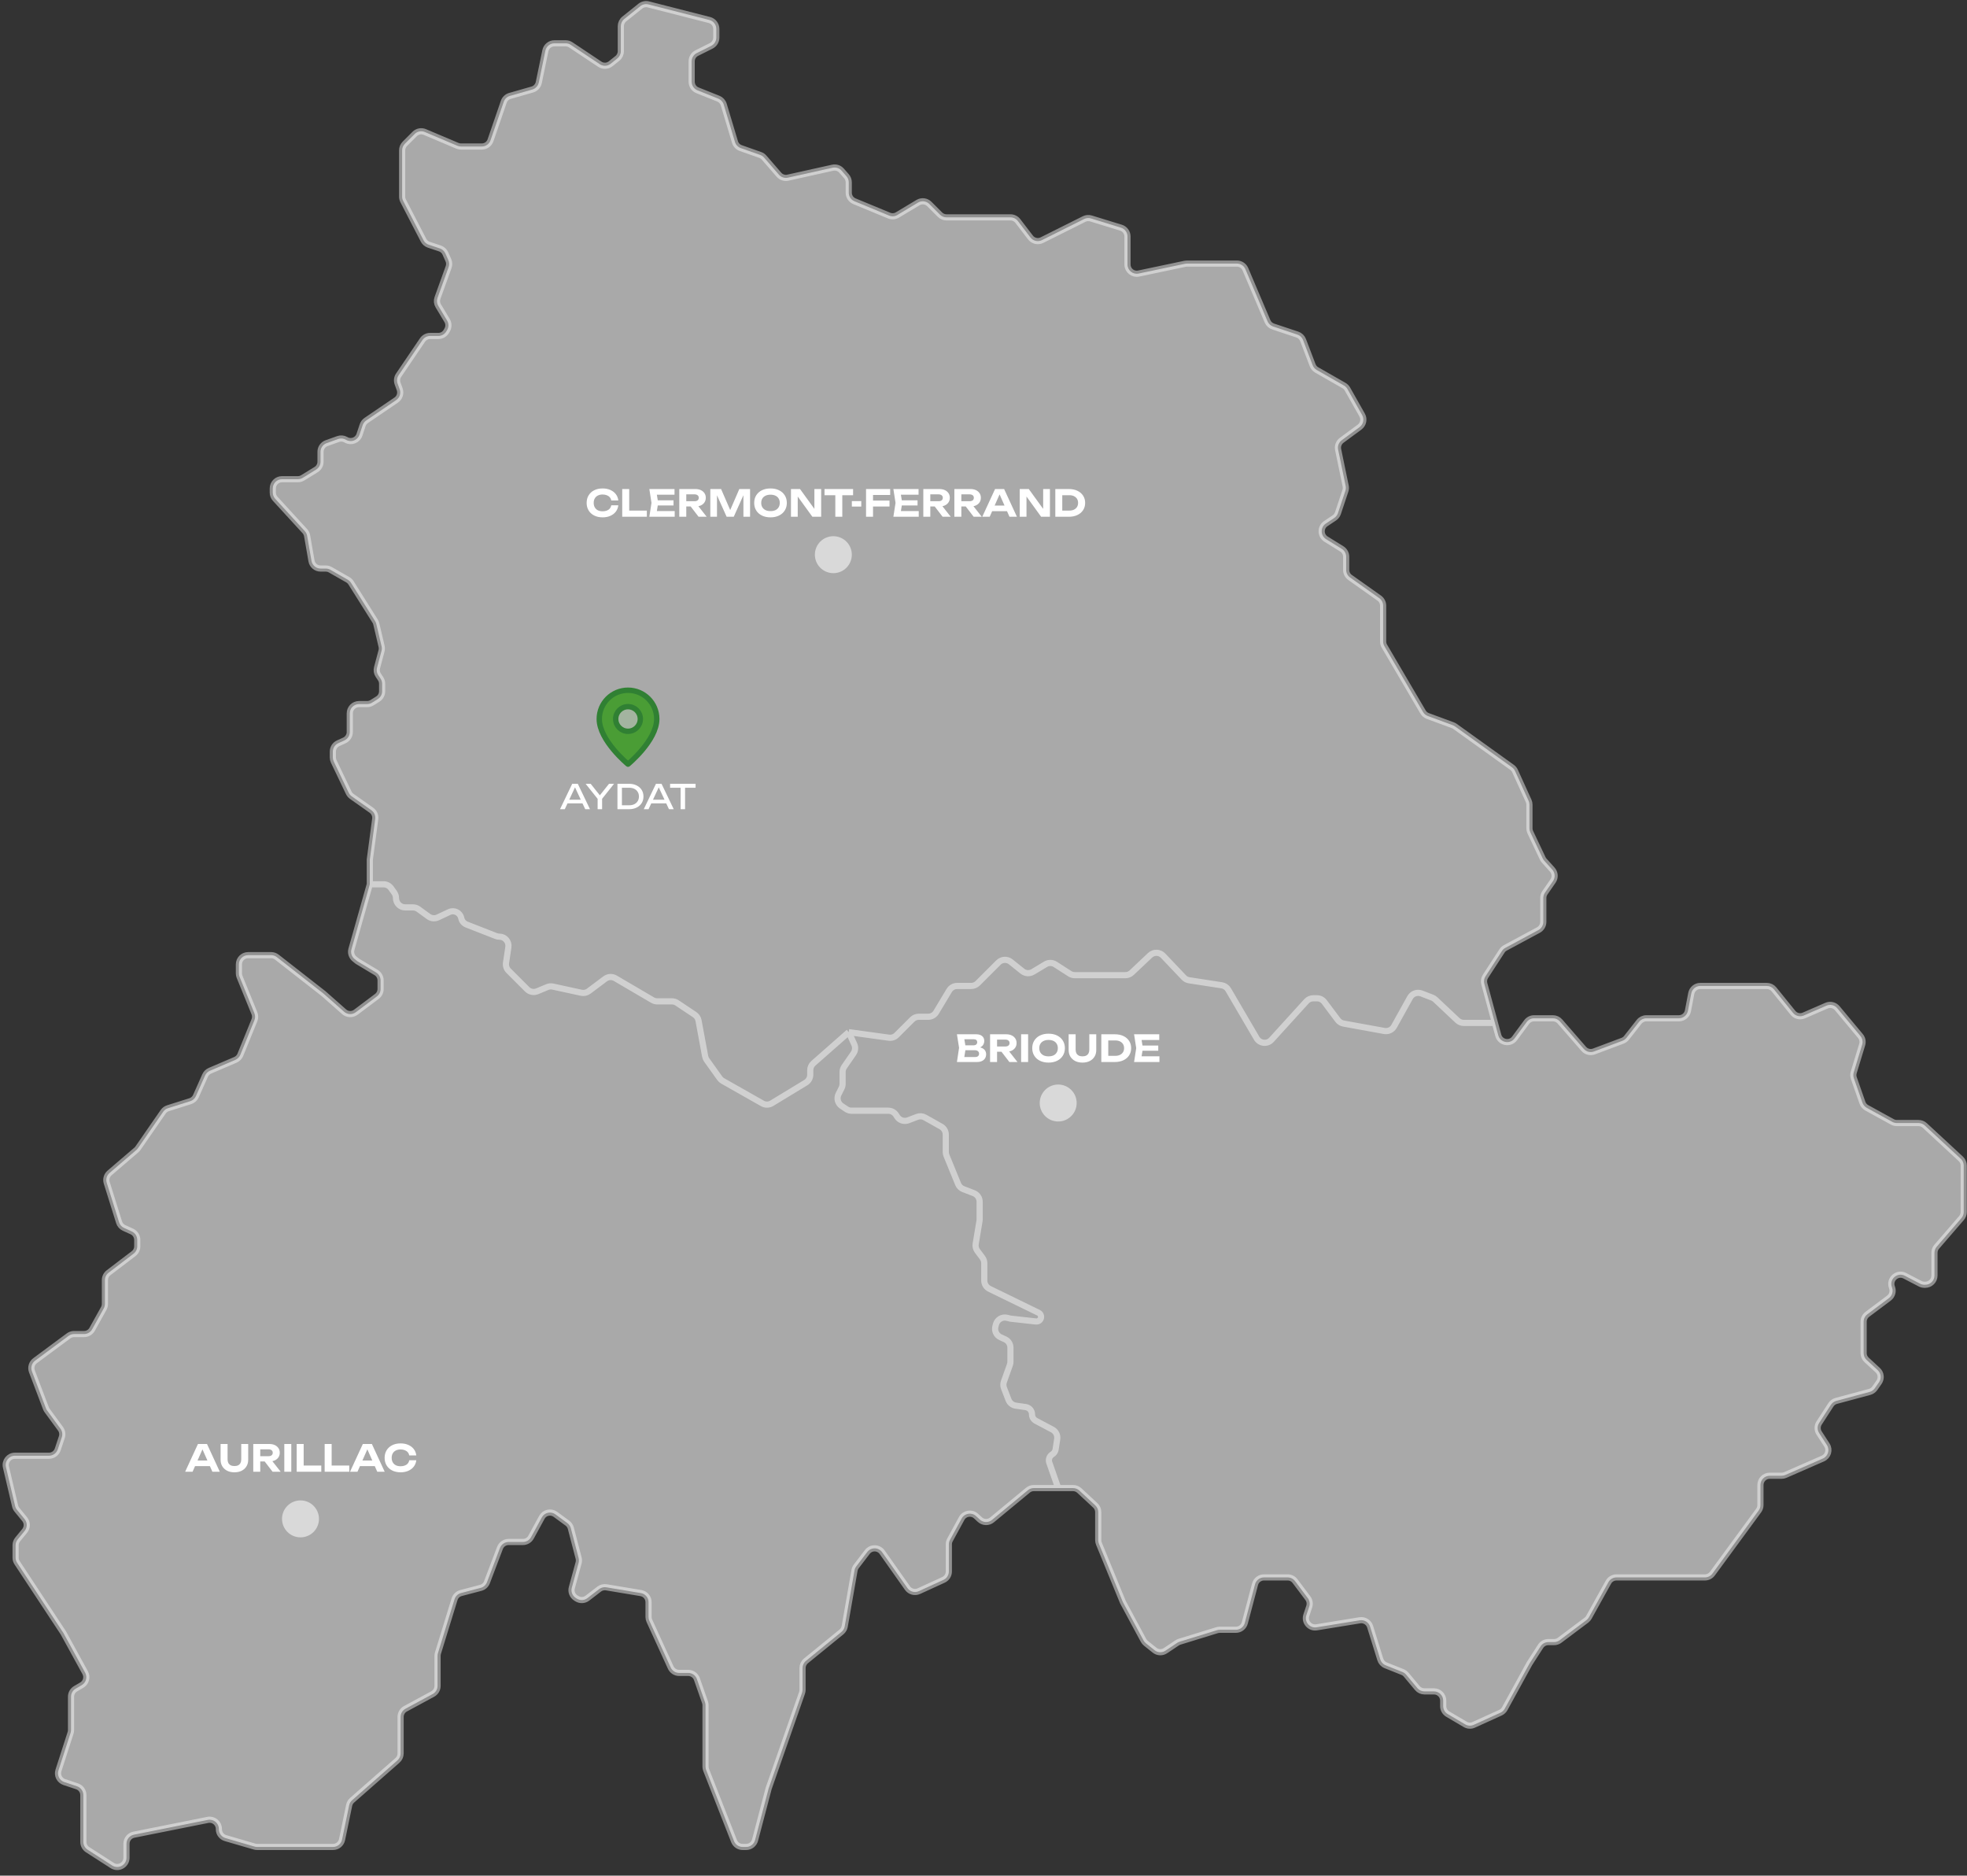 <svg width="601" height="573" viewBox="0 0 601 573" fill="none" xmlns="http://www.w3.org/2000/svg">
<rect x="0" y="0" width="601" height="573" fill="#333333" stroke="none"/>
<path d="M107.381 289.993L112.989 270.15V262.621L114.645 250.199C114.784 249.158 114.333 248.125 113.475 247.52L107.473 243.283C107.079 243.005 106.763 242.63 106.554 242.195L101.972 232.614C101.79 232.234 101.696 231.817 101.696 231.396V229.619C101.696 228.512 102.343 227.507 103.351 227.049L105.217 226.201C106.225 225.743 106.872 224.738 106.872 223.631V217.92C106.872 216.361 108.136 215.097 109.695 215.097H112.179C112.708 215.097 113.227 214.948 113.676 214.667L115.426 213.573C116.252 213.057 116.753 212.153 116.753 211.179V208.893C116.753 208.336 116.588 207.791 116.279 207.327L115.579 206.276C115.129 205.602 114.991 204.766 115.2 203.983L116.571 198.842C116.691 198.392 116.698 197.92 116.591 197.468L114.979 190.617C114.908 190.313 114.786 190.023 114.62 189.759L107.248 178.05C107.001 177.658 106.662 177.333 106.259 177.103L100.935 174.061C100.509 173.817 100.026 173.689 99.535 173.689H97.954C96.581 173.689 95.407 172.702 95.172 171.349L93.838 163.681C93.746 163.149 93.503 162.655 93.138 162.257L84.087 152.383C83.61 151.862 83.345 151.182 83.345 150.475V149.221C83.345 147.661 84.609 146.397 86.168 146.397H91.016C91.538 146.397 92.05 146.253 92.495 145.979L96.588 143.46C97.423 142.946 97.932 142.036 97.932 141.056V138.035C97.932 136.842 98.682 135.778 99.805 135.376L103.316 134.123C104.081 133.849 104.926 133.919 105.636 134.313L105.78 134.393C107.326 135.252 109.271 134.495 109.83 132.818L110.805 129.893C111.001 129.305 111.384 128.799 111.896 128.451L121.054 122.223C122.122 121.497 122.561 120.138 122.12 118.924L121.481 117.168C121.172 116.317 121.29 115.368 121.798 114.618L129.088 103.875C129.614 103.101 130.489 102.637 131.425 102.637H133.937C134.95 102.637 135.885 102.094 136.388 101.215L136.637 100.779C137.144 99.892 137.132 98.801 136.607 97.925L133.911 93.434C133.475 92.707 133.389 91.823 133.676 91.025L137.073 81.588C137.32 80.904 137.292 80.15 136.997 79.486L136.081 77.425C135.759 76.7 135.146 76.144 134.394 75.893L131.016 74.767C130.319 74.535 129.739 74.039 129.402 73.386L123.186 61.369C122.979 60.968 122.87 60.523 122.87 60.072V45.93C122.87 45.181 123.168 44.463 123.697 43.934L126.702 40.929C127.514 40.116 128.739 39.877 129.798 40.325L139.753 44.537C140.101 44.684 140.475 44.76 140.853 44.76H147.206C148.411 44.76 149.484 43.995 149.876 42.855L153.918 31.095C154.218 30.223 154.925 29.552 155.812 29.299L162.635 27.349C163.645 27.061 164.411 26.235 164.624 25.207L166.636 15.485C166.907 14.174 168.061 13.234 169.4 13.234H172.834C173.391 13.234 173.936 13.399 174.4 13.708L183.264 19.618C184.287 20.3 185.634 20.241 186.594 19.473L188.628 17.846C189.297 17.31 189.687 16.499 189.687 15.642V8.003C189.687 7.146 190.077 6.335 190.747 5.799L195.647 1.879C196.339 1.325 197.25 1.129 198.109 1.348L216.736 6.104C217.986 6.423 218.861 7.549 218.861 8.839V11.489C218.861 12.559 218.257 13.536 217.3 14.014L212.893 16.218C211.936 16.696 211.332 17.674 211.332 18.743V24.968C211.332 26.123 212.035 27.161 213.107 27.59L219.479 30.138C220.278 30.458 220.887 31.124 221.134 31.948L224.566 43.387C224.825 44.25 225.48 44.938 226.33 45.238L232.273 47.335C232.734 47.498 233.146 47.778 233.467 48.148L237.992 53.37C238.671 54.153 239.725 54.502 240.738 54.277L254.399 51.241C255.407 51.017 256.457 51.361 257.136 52.138L258.629 53.843C259.079 54.358 259.328 55.019 259.328 55.703V58.872C259.328 60.014 260.016 61.044 261.071 61.48L271.66 65.862C272.486 66.204 273.425 66.134 274.192 65.674L280.494 61.893C281.605 61.226 283.027 61.401 283.943 62.318L287.204 65.578C287.733 66.108 288.451 66.405 289.2 66.405H308.751C309.63 66.405 310.459 66.815 310.994 67.514L314.845 72.551C315.668 73.626 317.139 73.966 318.351 73.361L331.25 66.911C331.899 66.587 332.649 66.525 333.343 66.738L342.503 69.556C343.687 69.921 344.496 71.015 344.496 72.255V80.806C344.496 82.6 346.146 83.939 347.901 83.569L362.089 80.582C362.28 80.542 362.475 80.522 362.67 80.522H377.919C379.051 80.522 380.074 81.198 380.517 82.241L387.288 98.172C387.604 98.917 388.225 99.49 388.993 99.746L396.398 102.214C397.201 102.482 397.842 103.096 398.143 103.887L401.071 111.574C401.304 112.185 401.741 112.696 402.309 113.02L410.638 117.779C411.079 118.032 411.445 118.399 411.695 118.841L416.199 126.809C416.901 128.053 416.565 129.624 415.416 130.472L409.946 134.502C409.058 135.156 408.633 136.267 408.856 137.347L411.159 148.477C411.26 148.964 411.23 149.469 411.072 149.942L408.796 156.772C408.597 157.367 408.206 157.88 407.683 158.228L405.087 159.959C403.376 161.099 403.419 163.626 405.167 164.708L409.975 167.685C410.807 168.2 411.313 169.108 411.313 170.086V174.111C411.313 175.027 411.757 175.886 412.504 176.415L421.414 182.726C422.162 183.256 422.606 184.115 422.606 185.03V195.978C422.606 196.481 422.74 196.974 422.994 197.407L434.799 217.519C435.13 218.083 435.645 218.514 436.258 218.74L443.891 221.552C444.13 221.64 444.355 221.759 444.562 221.908L461.99 234.42C462.391 234.708 462.709 235.096 462.913 235.545L467.054 244.655C467.221 245.021 467.307 245.42 467.307 245.823V253.046C467.307 253.464 467.4 253.877 467.579 254.255L471.365 262.248C471.482 262.496 471.635 262.725 471.818 262.928L474.283 265.667C475.159 266.64 475.251 268.087 474.506 269.163L472.044 272.719C471.717 273.191 471.542 273.751 471.542 274.326V281.639C471.542 282.678 470.972 283.632 470.057 284.125L459.943 289.571C459.526 289.795 459.173 290.121 458.915 290.518L453.879 298.265C453.441 298.939 453.311 299.767 453.521 300.542L456.759 312.499L457.782 316.275C458.399 318.554 461.374 319.114 462.777 317.216L466.461 312.232C466.993 311.512 467.836 311.087 468.731 311.087H474.491C475.308 311.087 476.085 311.441 476.621 312.058L483.901 320.43C484.675 321.32 485.92 321.635 487.023 321.221L495.741 317.952C496.225 317.771 496.65 317.46 496.969 317.053L500.809 312.166C501.344 311.485 502.163 311.087 503.029 311.087H512.966C514.322 311.087 515.486 310.124 515.74 308.792L516.747 303.501C517.001 302.169 518.165 301.206 519.521 301.206H539.835C540.687 301.206 541.494 301.591 542.03 302.253L547.831 309.418C548.629 310.405 549.987 310.737 551.151 310.231L558.064 307.225C559.214 306.725 560.556 307.044 561.358 308.007L568.439 316.504C569.048 317.235 569.248 318.223 568.971 319.133L566.39 327.614C566.215 328.188 566.228 328.802 566.426 329.369L569.058 336.888C569.288 337.545 569.752 338.094 570.362 338.429L578.19 342.735C578.607 342.964 579.075 343.084 579.551 343.084H586.189C586.9 343.084 587.585 343.352 588.107 343.836L599.095 354.01C599.672 354.544 600 355.295 600 356.081V370.266C600 370.944 599.756 371.599 599.313 372.112L591.746 380.874C591.303 381.386 591.06 382.041 591.06 382.719V389.668C591.06 391.227 589.796 392.491 588.236 392.491H587.986C587.532 392.491 587.085 392.382 586.683 392.173L582.006 389.741C579.717 388.55 577.163 390.801 578.055 393.222L578.099 393.341C578.53 394.512 578.142 395.827 577.143 396.576L570.544 401.525C569.833 402.059 569.415 402.895 569.415 403.784V413.37C569.415 414.158 569.744 414.91 570.323 415.445L573.719 418.58C574.758 419.538 574.927 421.116 574.117 422.274L572.826 424.118C572.446 424.661 571.887 425.053 571.247 425.225L561.051 427.97C560.377 428.152 559.794 428.577 559.415 429.163L555.82 434.718C555.216 435.651 555.216 436.852 555.82 437.785L558.199 441.462C559.145 442.923 558.556 444.884 556.961 445.582L545.488 450.601C545.131 450.758 544.746 450.838 544.356 450.838H540.712C539.152 450.838 537.888 452.102 537.888 453.661V459.795C537.888 460.396 537.697 460.981 537.342 461.465L523.207 480.74C522.675 481.465 521.829 481.894 520.93 481.894H507.774H493.907C492.882 481.894 491.937 482.45 491.439 483.346L485.48 494.072C485.287 494.419 485.024 494.722 484.706 494.96L476.53 501.092C476.041 501.459 475.447 501.657 474.836 501.657H473.083C472.123 501.657 471.228 502.145 470.709 502.953L467.307 508.244L459.76 522.007C459.466 522.542 459.008 522.968 458.453 523.22L450.291 526.93C449.454 527.31 448.484 527.259 447.692 526.793L442.349 523.65C441.486 523.143 440.957 522.217 440.957 521.216V519.537C440.957 517.978 439.693 516.714 438.134 516.714H435.221C434.383 516.714 433.589 516.342 433.052 515.698L429.65 511.616C429.35 511.256 428.965 510.976 428.53 510.802L423.384 508.744C422.594 508.428 421.989 507.772 421.736 506.959L418.628 496.943C418.211 495.598 416.867 494.767 415.478 494.993L402.275 497.142C400.18 497.483 398.472 495.477 399.143 493.463L400.022 490.826C400.315 489.947 400.158 488.98 399.603 488.239L395.691 483.023C395.157 482.312 394.321 481.894 393.432 481.894H386.194C384.913 481.894 383.793 482.756 383.465 483.995L380.342 495.792C380.015 497.03 378.894 497.892 377.613 497.892H372.682C372.401 497.892 372.121 497.934 371.852 498.017L360.417 501.536C360.156 501.616 359.908 501.734 359.681 501.885L356.095 504.276C355.072 504.958 353.725 504.899 352.765 504.131L350.121 502.016C349.824 501.779 349.579 501.484 349.399 501.15L343.084 489.423L335.767 471.586C335.627 471.246 335.555 470.882 335.555 470.515V461.951C335.555 461.166 335.228 460.416 334.653 459.882L329.78 455.357C329.258 454.872 328.572 454.603 327.859 454.603H323.321H315.868C315.211 454.603 314.575 454.832 314.068 455.251L303.101 464.327C302.015 465.226 300.432 465.186 299.393 464.234L298.218 463.157C296.866 461.918 294.71 462.276 293.832 463.886L290.258 470.439C290.031 470.854 289.913 471.319 289.913 471.791V480.082C289.913 481.186 289.269 482.189 288.266 482.649L280.751 486.093C279.515 486.659 278.052 486.265 277.268 485.155L269.542 474.21C268.444 472.654 266.15 472.61 264.993 474.123L261.629 478.522C261.354 478.883 261.169 479.304 261.091 479.751L258.097 496.855C257.98 497.524 257.626 498.128 257.1 498.557L246.251 507.397C245.593 507.933 245.211 508.737 245.211 509.586V516.235C245.211 516.552 245.158 516.867 245.053 517.166L234.859 546.358L230.708 562.134C230.381 563.374 229.26 564.239 227.978 564.239H226.903C225.742 564.239 224.699 563.528 224.275 562.446L215.762 540.738C215.633 540.41 215.567 540.06 215.567 539.707V520.958C215.567 520.641 215.514 520.325 215.409 520.026L212.935 512.958C212.539 511.826 211.47 511.068 210.27 511.068H207.499C206.394 511.068 205.391 510.423 204.932 509.418L198.413 495.158C198.244 494.789 198.157 494.389 198.157 493.984V489.462C198.157 488.081 197.159 486.904 195.798 486.677L185.253 484.919C184.48 484.79 183.688 484.988 183.067 485.466L179.478 488.227C178.544 488.946 177.261 489.008 176.261 488.383L175.939 488.182C174.883 487.522 174.384 486.247 174.712 485.045L176.785 477.445C176.914 476.969 176.917 476.467 176.793 475.989L174.413 466.866C174.249 466.238 173.874 465.686 173.35 465.302L169.704 462.628C168.326 461.618 166.374 462.053 165.556 463.553L162.257 469.6C161.763 470.507 160.812 471.071 159.779 471.071H155.404C154.231 471.071 153.181 471.797 152.765 472.893L148.795 483.358C148.472 484.211 147.756 484.855 146.874 485.087L140.858 486.67C139.913 486.919 139.165 487.637 138.878 488.57L133.818 505.015C133.735 505.284 133.693 505.564 133.693 505.846V515.032C133.693 516.069 133.125 517.021 132.214 517.515L123.878 522.03C122.967 522.524 122.4 523.477 122.4 524.513V535.67C122.4 536.482 122.05 537.255 121.44 537.791L107.582 549.969C107.121 550.374 106.805 550.918 106.681 551.518L104.514 561.988C104.243 563.299 103.089 564.239 101.75 564.239H88.05H78.572C78.305 564.239 78.038 564.201 77.782 564.126L68.909 561.538C67.704 561.187 66.876 560.082 66.876 558.828V558.742C66.876 556.961 65.246 555.624 63.499 555.974L40.913 560.491C39.593 560.755 38.643 561.914 38.643 563.26V567.537C38.643 569.771 36.172 571.12 34.293 569.912L26.765 565.072C25.957 564.553 25.468 563.658 25.468 562.697V555.298V548.393C25.468 547.178 24.691 546.099 23.538 545.715L19.651 544.419C18.182 543.929 17.381 542.348 17.857 540.874L21.567 529.371C21.658 529.091 21.704 528.798 21.704 528.504V518.336C21.704 517.331 22.237 516.403 23.105 515.897L24.975 514.806C26.297 514.035 26.764 512.351 26.028 511.009L19.351 498.833L5.231 477.425C4.927 476.964 4.764 476.423 4.764 475.871V472.079C4.764 471.428 4.99 470.796 5.403 470.291L7.536 467.683C8.387 466.643 8.387 465.148 7.536 464.108L5.178 461.225C4.906 460.892 4.713 460.502 4.615 460.084L1.816 448.191C1.399 446.419 2.744 444.721 4.565 444.721H14.963C16.179 444.721 17.258 443.944 17.642 442.791L18.89 439.048C19.179 438.179 19.029 437.224 18.488 436.486L14.402 430.914C14.252 430.709 14.129 430.484 14.039 430.246L9.757 418.957C9.309 417.775 9.701 416.44 10.716 415.687L20.955 408.103C21.441 407.743 22.03 407.548 22.636 407.548H25.689C26.715 407.548 27.659 406.992 28.157 406.096L31.701 399.718C31.933 399.299 32.056 398.827 32.056 398.347V391.066C32.056 390.185 32.467 389.354 33.168 388.82L40.825 382.986C41.526 382.452 41.937 381.622 41.937 380.741V378.781C41.937 377.674 41.29 376.669 40.282 376.211L37.911 375.133C37.179 374.8 36.624 374.172 36.385 373.405L32.611 361.328C32.274 360.251 32.611 359.077 33.468 358.343L41.661 351.32C41.844 351.163 42.007 350.983 42.145 350.784L49.857 339.643C50.214 339.129 50.731 338.747 51.328 338.558L58.134 336.409C58.906 336.165 59.535 335.603 59.864 334.863L62.662 328.568C62.951 327.918 63.475 327.4 64.129 327.12L71.928 323.778C72.61 323.485 73.15 322.936 73.43 322.248L77.735 311.682C78.013 310.999 78.013 310.234 77.735 309.551L73.202 298.424C73.064 298.086 72.993 297.724 72.993 297.359V294.618C72.993 293.059 74.257 291.795 75.816 291.795H82.843C83.473 291.795 84.085 292.006 84.581 292.393L98.873 303.559L105.149 309.096C106.152 309.982 107.64 310.041 108.711 309.238L115.153 304.405C115.864 303.872 116.283 303.036 116.283 302.147V299.51C116.283 298.519 115.762 297.6 114.912 297.09L109.225 293.677L108.334 292.965C107.448 292.256 107.073 291.085 107.381 289.993Z" fill="white" fill-opacity="0.58"/>
<path d="M112.989 270.15L107.381 289.993C107.073 291.085 107.448 292.256 108.334 292.965L109.225 293.677L114.912 297.09C115.762 297.6 116.283 298.519 116.283 299.511V302.147C116.283 303.036 115.864 303.872 115.153 304.405L108.711 309.238C107.64 310.041 106.152 309.982 105.149 309.096L98.873 303.559L84.581 292.393C84.085 292.006 83.473 291.795 82.843 291.795H75.816C74.257 291.795 72.993 293.059 72.993 294.618V297.359C72.993 297.724 73.064 298.086 73.202 298.424L77.735 309.551C78.013 310.234 78.013 310.999 77.735 311.682L73.43 322.248C73.15 322.936 72.61 323.485 71.928 323.778L64.129 327.12C63.475 327.4 62.951 327.918 62.662 328.568L59.864 334.863C59.535 335.603 58.906 336.165 58.134 336.409L51.328 338.558C50.731 338.747 50.214 339.129 49.857 339.643L42.145 350.784C42.007 350.983 41.844 351.163 41.661 351.32L33.468 358.343C32.611 359.077 32.274 360.251 32.611 361.328L36.385 373.405C36.624 374.172 37.179 374.8 37.911 375.133L40.282 376.211C41.29 376.669 41.937 377.674 41.937 378.781V380.741C41.937 381.622 41.526 382.452 40.825 382.986L33.168 388.82C32.467 389.354 32.056 390.185 32.056 391.066V398.347C32.056 398.827 31.933 399.299 31.701 399.718L28.157 406.096C27.659 406.992 26.715 407.548 25.689 407.548H22.636C22.03 407.548 21.441 407.743 20.955 408.103L10.716 415.687C9.701 416.44 9.309 417.775 9.757 418.957L14.039 430.246C14.129 430.484 14.252 430.709 14.402 430.914L18.488 436.486C19.029 437.224 19.179 438.179 18.89 439.048L17.642 442.791C17.258 443.944 16.179 444.721 14.963 444.721H4.565C2.744 444.721 1.399 446.419 1.816 448.191L4.615 460.084C4.713 460.502 4.906 460.892 5.178 461.225L7.536 464.108C8.387 465.148 8.387 466.643 7.536 467.683L5.403 470.291C4.99 470.796 4.764 471.428 4.764 472.079V475.871C4.764 476.423 4.927 476.964 5.231 477.425L19.351 498.833L26.028 511.009C26.764 512.351 26.297 514.035 24.975 514.806L23.105 515.897C22.237 516.403 21.704 517.332 21.704 518.336V528.504C21.704 528.798 21.658 529.091 21.567 529.371L17.857 540.874C17.381 542.348 18.182 543.929 19.651 544.419L23.538 545.715C24.691 546.099 25.468 547.178 25.468 548.393V555.298V562.697C25.468 563.658 25.957 564.553 26.765 565.072L34.293 569.912C36.172 571.12 38.643 569.771 38.643 567.537V563.26C38.643 561.914 39.593 560.755 40.913 560.491L63.499 555.974C65.246 555.624 66.876 556.961 66.876 558.742V558.828C66.876 560.082 67.704 561.187 68.909 561.538L77.782 564.126C78.038 564.201 78.305 564.239 78.572 564.239H88.05H101.75C103.089 564.239 104.243 563.299 104.514 561.988L106.681 551.518C106.805 550.918 107.121 550.374 107.582 549.969L121.44 537.791C122.05 537.255 122.4 536.482 122.4 535.67V524.513C122.4 523.477 122.967 522.524 123.878 522.03L132.214 517.515C133.125 517.021 133.693 516.069 133.693 515.032V505.846C133.693 505.564 133.735 505.284 133.818 505.015L138.878 488.57C139.165 487.637 139.914 486.919 140.858 486.67L146.874 485.087C147.756 484.855 148.472 484.211 148.795 483.358L152.765 472.893C153.181 471.797 154.231 471.071 155.404 471.071H159.779C160.812 471.071 161.763 470.507 162.257 469.6L165.556 463.553C166.374 462.053 168.326 461.618 169.704 462.628L173.35 465.302C173.874 465.686 174.249 466.238 174.413 466.866L176.793 475.989C176.917 476.467 176.914 476.969 176.785 477.445L174.712 485.045C174.384 486.247 174.883 487.522 175.939 488.182L176.261 488.383C177.261 489.008 178.544 488.946 179.478 488.227L183.067 485.466C183.688 484.989 184.48 484.79 185.253 484.919L195.798 486.677C197.159 486.904 198.157 488.081 198.157 489.462V493.984C198.157 494.389 198.244 494.789 198.413 495.158L204.932 509.418C205.391 510.423 206.394 511.068 207.499 511.068H210.27C211.47 511.068 212.539 511.826 212.935 512.958L215.409 520.026C215.514 520.325 215.567 520.641 215.567 520.958V539.707C215.567 540.06 215.633 540.41 215.762 540.738L224.275 562.446C224.699 563.528 225.742 564.239 226.903 564.239H227.978C229.26 564.239 230.381 563.374 230.708 562.134L234.859 546.358L245.053 517.166C245.158 516.867 245.211 516.552 245.211 516.235V509.586C245.211 508.737 245.593 507.933 246.251 507.397L257.1 498.557C257.626 498.128 257.98 497.524 258.097 496.855L261.091 479.751C261.169 479.304 261.354 478.883 261.629 478.522L264.993 474.123C266.15 472.61 268.444 472.654 269.542 474.21L277.268 485.155C278.052 486.265 279.515 486.659 280.751 486.093L288.266 482.649C289.269 482.189 289.913 481.186 289.913 480.082V471.791C289.913 471.319 290.031 470.854 290.258 470.439L293.832 463.886C294.71 462.276 296.866 461.918 298.218 463.157L299.393 464.234C300.432 465.186 302.015 465.226 303.101 464.327L314.068 455.251C314.575 454.832 315.211 454.603 315.868 454.603H323.321M112.989 270.15V262.621L114.645 250.199C114.784 249.158 114.333 248.125 113.475 247.52L107.473 243.283C107.079 243.005 106.763 242.63 106.554 242.195L101.972 232.614C101.79 232.234 101.696 231.817 101.696 231.396V229.619C101.696 228.512 102.343 227.507 103.351 227.049L105.217 226.201C106.225 225.743 106.872 224.738 106.872 223.631V217.92C106.872 216.361 108.136 215.097 109.695 215.097H112.179C112.708 215.097 113.227 214.948 113.676 214.667L115.426 213.573C116.252 213.057 116.753 212.153 116.753 211.179V208.893C116.753 208.336 116.588 207.791 116.279 207.327L115.579 206.276C115.129 205.602 114.991 204.766 115.2 203.983L116.571 198.842C116.691 198.392 116.698 197.92 116.591 197.468L114.979 190.617C114.908 190.313 114.786 190.023 114.62 189.759L107.248 178.05C107.001 177.658 106.662 177.333 106.259 177.103L100.935 174.061C100.509 173.817 100.026 173.689 99.535 173.689H97.954C96.581 173.689 95.407 172.702 95.172 171.349L93.838 163.681C93.746 163.149 93.503 162.655 93.138 162.257L84.087 152.383C83.61 151.862 83.345 151.182 83.345 150.475V149.221C83.345 147.661 84.609 146.397 86.168 146.397H91.016C91.538 146.397 92.05 146.252 92.495 145.979L96.588 143.46C97.423 142.946 97.932 142.036 97.932 141.056V138.035C97.932 136.842 98.682 135.778 99.805 135.376L103.316 134.123C104.081 133.849 104.926 133.919 105.636 134.313L105.78 134.393C107.326 135.252 109.271 134.495 109.83 132.818L110.805 129.893C111.001 129.305 111.384 128.799 111.896 128.451L121.054 122.223C122.122 121.497 122.561 120.138 122.12 118.924L121.481 117.168C121.172 116.317 121.29 115.368 121.798 114.618L129.088 103.875C129.614 103.101 130.489 102.637 131.425 102.637H133.937C134.95 102.637 135.885 102.094 136.388 101.215L136.637 100.779C137.144 99.892 137.132 98.801 136.607 97.925L133.911 93.434C133.475 92.707 133.389 91.823 133.676 91.025L137.073 81.588C137.32 80.904 137.292 80.15 136.997 79.486L136.081 77.425C135.759 76.7 135.146 76.144 134.394 75.893L131.017 74.767C130.319 74.535 129.739 74.039 129.402 73.386L123.186 61.369C122.979 60.968 122.87 60.523 122.87 60.072V45.93C122.87 45.181 123.168 44.463 123.697 43.934L126.702 40.929C127.514 40.116 128.739 39.877 129.798 40.325L139.753 44.537C140.101 44.684 140.475 44.76 140.853 44.76H147.206C148.411 44.76 149.484 43.995 149.876 42.855L153.918 31.095C154.218 30.223 154.925 29.552 155.812 29.299L162.635 27.349C163.645 27.061 164.411 26.235 164.624 25.207L166.636 15.485C166.907 14.174 168.061 13.234 169.4 13.234H172.834C173.391 13.234 173.936 13.399 174.4 13.708L183.264 19.618C184.287 20.3 185.634 20.241 186.594 19.473L188.628 17.846C189.297 17.31 189.687 16.499 189.687 15.642V8.003C189.687 7.146 190.077 6.335 190.747 5.799L195.647 1.879C196.339 1.325 197.25 1.129 198.109 1.348L216.736 6.104C217.986 6.423 218.861 7.549 218.861 8.839V11.489C218.861 12.559 218.257 13.536 217.3 14.014L212.893 16.218C211.936 16.696 211.332 17.674 211.332 18.743V24.968C211.332 26.123 212.035 27.161 213.107 27.59L219.479 30.138C220.278 30.458 220.887 31.124 221.134 31.948L224.566 43.387C224.825 44.25 225.48 44.938 226.33 45.238L232.273 47.335C232.734 47.498 233.146 47.778 233.467 48.148L237.992 53.37C238.671 54.153 239.725 54.502 240.738 54.277L254.399 51.241C255.407 51.017 256.457 51.361 257.136 52.138L258.629 53.843C259.079 54.358 259.328 55.019 259.328 55.703V58.872C259.328 60.014 260.016 61.044 261.071 61.48L271.66 65.862C272.486 66.204 273.425 66.134 274.192 65.674L280.494 61.893C281.605 61.226 283.027 61.401 283.943 62.318L287.204 65.578C287.733 66.108 288.451 66.405 289.2 66.405H308.751C309.63 66.405 310.459 66.815 310.994 67.514L314.845 72.551C315.668 73.626 317.139 73.966 318.351 73.361L331.25 66.911C331.899 66.587 332.649 66.525 333.343 66.738L342.503 69.556C343.687 69.921 344.496 71.015 344.496 72.255V80.806C344.496 82.6 346.146 83.939 347.901 83.569L362.089 80.582C362.28 80.542 362.475 80.522 362.67 80.522H377.919C379.051 80.522 380.074 81.198 380.517 82.241L387.288 98.172C387.604 98.917 388.225 99.49 388.993 99.746L396.398 102.214C397.201 102.482 397.842 103.096 398.143 103.887L401.071 111.574C401.304 112.185 401.741 112.696 402.309 113.02L410.638 117.779C411.08 118.032 411.445 118.399 411.695 118.841L416.199 126.809C416.901 128.053 416.565 129.624 415.416 130.472L409.946 134.502C409.058 135.156 408.633 136.267 408.856 137.347L411.159 148.477C411.26 148.964 411.23 149.469 411.072 149.942L408.796 156.772C408.597 157.367 408.206 157.88 407.683 158.228L405.087 159.959C403.376 161.099 403.419 163.626 405.167 164.708L409.975 167.685C410.807 168.2 411.313 169.108 411.313 170.086V174.111C411.313 175.027 411.757 175.886 412.504 176.415L421.414 182.726C422.162 183.256 422.606 184.115 422.606 185.03V195.978C422.606 196.481 422.74 196.974 422.994 197.407L434.799 217.519C435.13 218.083 435.645 218.514 436.258 218.74L443.891 221.552C444.13 221.64 444.355 221.759 444.562 221.908L461.99 234.42C462.391 234.708 462.709 235.096 462.913 235.545L467.054 244.655C467.221 245.021 467.307 245.42 467.307 245.823V253.046C467.307 253.464 467.4 253.877 467.579 254.255L471.365 262.248C471.482 262.496 471.635 262.725 471.818 262.928L474.283 265.667C475.159 266.64 475.251 268.087 474.506 269.163L472.044 272.719C471.717 273.191 471.542 273.751 471.542 274.326V281.639C471.542 282.678 470.972 283.632 470.057 284.125L459.943 289.571C459.526 289.795 459.173 290.121 458.915 290.518L453.879 298.265C453.441 298.939 453.311 299.767 453.521 300.542L456.759 312.499M112.989 270.15H117.183C118.094 270.15 118.95 270.59 119.48 271.332L120.462 272.708C120.804 273.186 120.988 273.769 120.988 274.357V274.357C120.988 275.917 122.252 277.208 123.811 277.208H126.187C126.784 277.208 127.365 277.397 127.848 277.748L130.93 279.99C131.763 280.596 132.861 280.7 133.793 280.261L137.24 278.639C138.786 277.912 140.604 278.828 140.94 280.504V280.504C141.115 281.382 141.726 282.111 142.561 282.438L151.554 285.957C151.878 286.083 152.222 286.148 152.57 286.148V286.148C154.275 286.148 155.581 287.665 155.328 289.351L154.608 294.151C154.475 295.037 154.77 295.933 155.404 296.566L161.059 302.222C161.868 303.031 163.085 303.271 164.141 302.831L167.224 301.547C167.757 301.325 168.345 301.272 168.909 301.394L177.604 303.284C178.405 303.458 179.242 303.276 179.897 302.784L184.892 299.039C185.801 298.356 187.032 298.286 188.013 298.862L199.378 305.524C199.811 305.777 200.304 305.911 200.806 305.911H205.302C205.859 305.911 206.404 306.076 206.868 306.385L212.222 309.955C212.856 310.378 213.293 311.04 213.432 311.79L215.453 322.705C215.528 323.111 215.692 323.495 215.932 323.832L219.91 329.401C220.149 329.736 220.458 330.014 220.815 330.216L232.948 337.091C233.838 337.596 234.931 337.579 235.805 337.048L246.206 330.733C247.049 330.221 247.564 329.307 247.564 328.32V326.95C247.564 326.139 247.913 325.367 248.522 324.831L259.328 315.322M259.328 315.322L271.583 317.013C272.459 317.133 273.34 316.837 273.965 316.212L278.734 311.444C279.263 310.914 279.982 310.617 280.73 310.617H283.609C284.601 310.617 285.52 310.096 286.03 309.246L290.031 302.577C290.542 301.726 291.461 301.206 292.452 301.206H296.743C297.491 301.206 298.209 300.908 298.739 300.379L305.065 294.052C306.083 293.035 307.702 292.945 308.826 293.844L312.378 296.686C313.299 297.423 314.582 297.509 315.594 296.902L319.465 294.579C320.386 294.027 321.54 294.045 322.444 294.626L326.859 297.464C327.314 297.756 327.844 297.912 328.385 297.912H343.844C344.565 297.912 345.258 297.636 345.782 297.141L351.389 291.846C352.521 290.777 354.303 290.826 355.375 291.954L361.712 298.624C362.143 299.078 362.712 299.375 363.33 299.47L373.282 301.001C374.122 301.131 374.86 301.632 375.289 302.366L383.962 317.182C384.925 318.826 387.206 319.065 388.488 317.655L399.18 305.894C399.715 305.306 400.473 304.97 401.269 304.97H402.372C403.261 304.97 404.098 305.389 404.631 306.099L408.766 311.613C409.193 312.182 409.82 312.57 410.52 312.697L422.968 314.96C424.158 315.177 425.353 314.611 425.941 313.554L430.825 304.762C431.508 303.532 432.993 302.993 434.306 303.498L437.616 304.771C437.958 304.903 438.271 305.099 438.537 305.35L445.317 311.731C445.841 312.224 446.533 312.499 447.252 312.499H456.759M259.328 315.322L261.017 319.04C261.429 319.944 261.334 320.998 260.768 321.815L257.947 325.89C257.621 326.362 257.445 326.923 257.445 327.497V331.125C257.445 331.563 257.343 331.995 257.147 332.387L256.207 334.267C255.571 335.541 255.982 337.089 257.166 337.879L258.616 338.846C259.08 339.155 259.625 339.32 260.182 339.32H271.409C272.382 339.32 273.287 339.821 273.803 340.647L274.092 341.109C274.808 342.256 276.237 342.733 277.499 342.248L280.203 341.208C280.988 340.906 281.868 340.97 282.601 341.383L287.533 344.157C288.422 344.657 288.972 345.597 288.972 346.617V351.94C288.972 352.306 289.043 352.669 289.182 353.009L292.745 361.718C293.04 362.439 293.618 363.005 294.345 363.284L297.514 364.503C298.604 364.923 299.324 365.97 299.324 367.139V372.495C299.324 372.65 299.311 372.805 299.285 372.959L298.111 380.006C297.984 380.767 298.174 381.547 298.637 382.164L300.171 384.209C300.537 384.698 300.735 385.292 300.735 385.903V391.196C300.735 392.276 301.351 393.262 302.322 393.735L317.304 401.034C318.177 401.459 318.371 402.617 317.685 403.304V403.304C317.381 403.607 316.956 403.756 316.529 403.709L308.734 402.843L307.709 402.587C306.196 402.208 304.664 403.128 304.285 404.641L304.129 405.267C303.798 406.588 304.459 407.958 305.7 408.522L307.079 409.149C308.087 409.607 308.734 410.612 308.734 411.719V416C308.734 416.323 308.679 416.644 308.57 416.949L306.734 422.09C306.507 422.726 306.515 423.423 306.758 424.053L308.139 427.646C308.507 428.601 309.362 429.283 310.375 429.428L313.397 429.859C314.502 430.017 315.322 430.963 315.322 432.078V432.078C315.322 432.909 315.781 433.671 316.515 434.06L321.546 436.723C322.609 437.286 323.199 438.46 323.016 439.648L322.533 442.789C322.436 443.417 322.065 443.969 321.52 444.296V444.296C320.651 444.818 320.268 445.878 320.603 446.835L323.321 454.603M456.759 312.499L457.782 316.275C458.399 318.554 461.374 319.114 462.777 317.216L466.461 312.232C466.993 311.512 467.836 311.087 468.731 311.087H474.491C475.308 311.087 476.085 311.441 476.621 312.058L483.901 320.43C484.675 321.32 485.92 321.635 487.023 321.221L495.741 317.952C496.225 317.771 496.65 317.46 496.969 317.053L500.809 312.166C501.344 311.485 502.163 311.087 503.029 311.087H512.966C514.322 311.087 515.486 310.124 515.74 308.792L516.747 303.501C517.001 302.169 518.165 301.206 519.521 301.206H539.835C540.687 301.206 541.494 301.591 542.03 302.253L547.83 309.418C548.629 310.405 549.987 310.737 551.151 310.231L558.064 307.225C559.214 306.725 560.556 307.044 561.358 308.007L568.439 316.504C569.048 317.235 569.248 318.223 568.971 319.133L566.39 327.614C566.215 328.188 566.228 328.802 566.426 329.369L569.058 336.888C569.288 337.545 569.752 338.094 570.362 338.429L578.19 342.735C578.607 342.964 579.075 343.084 579.551 343.084H586.189C586.9 343.084 587.585 343.352 588.107 343.836L599.095 354.01C599.672 354.544 600 355.295 600 356.081V370.266C600 370.944 599.756 371.599 599.313 372.112L591.746 380.874C591.303 381.386 591.06 382.041 591.06 382.719V389.668C591.06 391.227 589.796 392.491 588.236 392.491H587.986C587.532 392.491 587.085 392.382 586.683 392.173L582.006 389.741C579.717 388.55 577.163 390.801 578.055 393.222L578.099 393.341C578.53 394.512 578.142 395.827 577.143 396.576L570.544 401.525C569.833 402.059 569.415 402.895 569.415 403.784V413.37C569.415 414.158 569.744 414.91 570.323 415.445L573.719 418.58C574.757 419.538 574.928 421.116 574.117 422.274L572.826 424.118C572.446 424.661 571.887 425.053 571.247 425.225L561.051 427.97C560.377 428.152 559.794 428.577 559.415 429.163L555.82 434.718C555.216 435.651 555.216 436.852 555.82 437.785L558.199 441.462C559.145 442.923 558.556 444.884 556.961 445.582L545.488 450.601C545.131 450.758 544.746 450.838 544.356 450.838H540.712C539.152 450.838 537.888 452.102 537.888 453.661V459.795C537.888 460.396 537.697 460.981 537.342 461.465L523.207 480.74C522.675 481.465 521.829 481.894 520.93 481.894H507.774H493.907C492.882 481.894 491.937 482.45 491.439 483.346L485.48 494.072C485.287 494.419 485.024 494.722 484.706 494.96L476.53 501.092C476.041 501.459 475.447 501.657 474.836 501.657H473.083C472.123 501.657 471.228 502.145 470.709 502.953L467.307 508.244L459.76 522.007C459.466 522.542 459.008 522.968 458.453 523.22L450.291 526.93C449.454 527.31 448.484 527.259 447.692 526.793L442.349 523.65C441.486 523.143 440.957 522.217 440.957 521.216V519.537C440.957 517.978 439.693 516.714 438.134 516.714H435.221C434.383 516.714 433.589 516.342 433.052 515.698L429.65 511.616C429.35 511.256 428.965 510.976 428.53 510.802L423.384 508.744C422.594 508.428 421.989 507.772 421.736 506.959L418.628 496.943C418.211 495.598 416.867 494.767 415.478 494.993L402.275 497.142C400.18 497.483 398.472 495.477 399.143 493.463L400.022 490.826C400.315 489.947 400.158 488.98 399.603 488.239L395.691 483.023C395.157 482.312 394.321 481.894 393.432 481.894H386.194C384.913 481.894 383.793 482.756 383.465 483.995L380.342 495.792C380.015 497.03 378.894 497.892 377.613 497.892H372.682C372.401 497.892 372.121 497.934 371.852 498.017L360.417 501.536C360.156 501.616 359.908 501.734 359.681 501.885L356.095 504.276C355.072 504.958 353.725 504.899 352.765 504.131L350.121 502.016C349.824 501.779 349.579 501.484 349.399 501.15L343.084 489.423L335.767 471.586C335.627 471.246 335.555 470.882 335.555 470.515V461.951C335.555 461.166 335.228 460.416 334.653 459.882L329.78 455.357C329.258 454.872 328.572 454.603 327.859 454.603H323.321" stroke="white" stroke-opacity="0.46" stroke-width="1.882"/>
<circle cx="254.622" cy="169.454" r="5.646" fill="#D9D9D9"/>
<circle cx="323.321" cy="336.967" r="5.646" fill="#D9D9D9"/>
<circle cx="91.814" cy="464.014" r="5.646" fill="#D9D9D9"/>
<path d="M298.231 320.284L298.411 319.866C299.074 319.881 299.616 319.983 300.038 320.171C300.467 320.359 300.783 320.619 300.986 320.95C301.197 321.274 301.302 321.651 301.302 322.08C301.302 322.531 301.197 322.938 300.986 323.299C300.775 323.653 300.459 323.932 300.038 324.135C299.624 324.338 299.104 324.44 298.479 324.44H292.381L293.036 320.092L292.381 315.97H298.265C299.048 315.97 299.654 316.155 300.083 316.524C300.519 316.885 300.738 317.386 300.738 318.026C300.738 318.379 300.655 318.718 300.489 319.042C300.324 319.366 300.06 319.64 299.699 319.866C299.337 320.085 298.848 320.224 298.231 320.284ZM294.481 323.92L293.668 322.915H297.971C298.34 322.915 298.626 322.829 298.829 322.656C299.04 322.475 299.145 322.223 299.145 321.899C299.145 321.575 299.029 321.319 298.795 321.131C298.57 320.935 298.231 320.837 297.779 320.837H294.256V319.347H297.508C297.817 319.347 298.073 319.26 298.276 319.087C298.479 318.906 298.581 318.662 298.581 318.353C298.581 318.105 298.494 317.901 298.321 317.743C298.148 317.578 297.896 317.495 297.564 317.495H293.68L294.481 316.49L295.08 320.092L294.481 323.92ZM303.99 319.697H307.164C307.563 319.697 307.879 319.607 308.112 319.426C308.346 319.238 308.462 318.978 308.462 318.647C308.462 318.315 308.346 318.059 308.112 317.879C307.879 317.69 307.563 317.596 307.164 317.596H303.686L304.645 316.546V324.44H302.511V315.97H307.446C308.078 315.97 308.632 316.083 309.106 316.309C309.58 316.535 309.949 316.847 310.213 317.246C310.476 317.645 310.608 318.112 310.608 318.647C310.608 319.174 310.476 319.637 310.213 320.036C309.949 320.435 309.58 320.747 309.106 320.973C308.632 321.191 308.078 321.3 307.446 321.3H303.99V319.697ZM305.357 320.476H307.762L310.879 324.44H308.406L305.357 320.476ZM311.995 315.97H314.13V324.44H311.995V315.97ZM320.374 324.621C319.381 324.621 318.507 324.436 317.754 324.067C317.009 323.698 316.429 323.183 316.015 322.52C315.601 321.858 315.394 321.086 315.394 320.205C315.394 319.324 315.601 318.553 316.015 317.89C316.429 317.227 317.009 316.712 317.754 316.343C318.507 315.974 319.381 315.789 320.374 315.789C321.368 315.789 322.238 315.974 322.983 316.343C323.736 316.712 324.319 317.227 324.733 317.89C325.155 318.553 325.366 319.324 325.366 320.205C325.366 321.086 325.155 321.858 324.733 322.52C324.319 323.183 323.736 323.698 322.983 324.067C322.238 324.436 321.368 324.621 320.374 324.621ZM320.374 322.712C320.962 322.712 321.466 322.614 321.888 322.418C322.309 322.215 322.633 321.925 322.859 321.549C323.092 321.172 323.209 320.725 323.209 320.205C323.209 319.686 323.092 319.238 322.859 318.861C322.633 318.485 322.309 318.199 321.888 318.003C321.466 317.8 320.962 317.698 320.374 317.698C319.795 317.698 319.294 317.8 318.872 318.003C318.451 318.199 318.123 318.485 317.89 318.861C317.657 319.238 317.54 319.686 317.54 320.205C317.54 320.725 317.657 321.172 317.89 321.549C318.123 321.925 318.451 322.215 318.872 322.418C319.294 322.614 319.795 322.712 320.374 322.712ZM328.651 320.691C328.651 321.105 328.73 321.466 328.889 321.775C329.054 322.076 329.291 322.309 329.6 322.475C329.909 322.633 330.289 322.712 330.741 322.712C331.2 322.712 331.584 322.633 331.893 322.475C332.201 322.309 332.435 322.076 332.593 321.775C332.751 321.466 332.83 321.105 332.83 320.691V315.97H334.953V320.792C334.953 321.56 334.776 322.23 334.422 322.802C334.076 323.375 333.586 323.823 332.954 324.146C332.322 324.463 331.584 324.621 330.741 324.621C329.897 324.621 329.16 324.463 328.527 324.146C327.895 323.823 327.402 323.375 327.048 322.802C326.694 322.23 326.517 321.56 326.517 320.792V315.97H328.651V320.691ZM340.634 315.97C341.627 315.97 342.497 316.147 343.242 316.501C343.988 316.855 344.567 317.348 344.981 317.98C345.403 318.613 345.614 319.354 345.614 320.205C345.614 321.048 345.403 321.79 344.981 322.43C344.567 323.062 343.988 323.555 343.242 323.909C342.497 324.263 341.627 324.44 340.634 324.44H336.5V315.97H340.634ZM338.623 323.57L337.584 322.554H340.792C341.334 322.554 341.804 322.456 342.203 322.26C342.602 322.065 342.911 321.794 343.129 321.447C343.348 321.093 343.457 320.679 343.457 320.205C343.457 319.723 343.348 319.309 343.129 318.963C342.911 318.617 342.602 318.345 342.203 318.15C341.804 317.954 341.334 317.856 340.792 317.856H337.584L338.623 316.84V323.57ZM353.894 319.415V320.996H347.761V319.415H353.894ZM349.207 320.205L348.642 323.706L347.75 322.701H354.255V324.44H346.508L347.163 320.205L346.508 315.97H354.199V317.709H347.75L348.642 316.704L349.207 320.205Z" fill="white"/>
<path d="M58.891 447.899V446.183H64.741V447.899H58.891ZM63.25 441.135L67.157 449.604H64.888L61.533 442.027H62.188L58.846 449.604H56.576L60.483 441.135H63.25ZM69.534 445.855C69.534 446.269 69.613 446.631 69.771 446.939C69.937 447.24 70.174 447.474 70.483 447.64C70.791 447.798 71.171 447.877 71.623 447.877C72.082 447.877 72.466 447.798 72.775 447.64C73.084 447.474 73.317 447.24 73.475 446.939C73.633 446.631 73.712 446.269 73.712 445.855V441.135H75.835V445.957C75.835 446.725 75.659 447.395 75.305 447.967C74.958 448.539 74.469 448.987 73.837 449.311C73.204 449.627 72.466 449.785 71.623 449.785C70.78 449.785 70.042 449.627 69.41 449.311C68.777 448.987 68.284 448.539 67.93 447.967C67.576 447.395 67.4 446.725 67.4 445.957V441.135H69.534V445.855ZM78.862 444.861H82.035C82.435 444.861 82.751 444.771 82.984 444.59C83.218 444.402 83.334 444.142 83.334 443.811C83.334 443.48 83.218 443.224 82.984 443.043C82.751 442.855 82.435 442.761 82.035 442.761H78.557L79.517 441.711V449.604H77.383V441.135H82.318C82.95 441.135 83.504 441.248 83.978 441.474C84.452 441.699 84.821 442.012 85.085 442.411C85.348 442.81 85.48 443.277 85.48 443.811C85.48 444.338 85.348 444.801 85.085 445.2C84.821 445.599 84.452 445.912 83.978 446.138C83.504 446.356 82.95 446.465 82.318 446.465H78.862V444.861ZM80.229 445.641H82.634L85.751 449.604H83.278L80.229 445.641ZM86.867 441.135H89.002V449.604H86.867V441.135ZM92.784 441.135V448.656L91.824 447.719H98.171V449.604H90.65V441.135H92.784ZM101.331 441.135V448.656L100.371 447.719H106.718V449.604H99.197V441.135H101.331ZM109.268 447.899V446.183H115.118V447.899H109.268ZM113.627 441.135L117.535 449.604H115.265L111.911 442.027H112.566L109.223 449.604H106.953L110.861 441.135H113.627ZM127.195 446.104C127.112 446.834 126.86 447.478 126.438 448.035C126.017 448.584 125.46 449.013 124.767 449.322C124.074 449.631 123.284 449.785 122.396 449.785C121.424 449.785 120.57 449.601 119.832 449.232C119.102 448.863 118.533 448.347 118.127 447.685C117.72 447.022 117.517 446.25 117.517 445.37C117.517 444.489 117.72 443.717 118.127 443.055C118.533 442.392 119.102 441.876 119.832 441.507C120.57 441.138 121.424 440.954 122.396 440.954C123.284 440.954 124.074 441.108 124.767 441.417C125.46 441.726 126.017 442.155 126.438 442.704C126.86 443.254 127.112 443.898 127.195 444.636H125.049C124.974 444.252 124.82 443.924 124.586 443.653C124.36 443.382 124.059 443.175 123.683 443.032C123.314 442.881 122.885 442.806 122.396 442.806C121.831 442.806 121.345 442.912 120.939 443.122C120.532 443.326 120.22 443.619 120.001 444.003C119.783 444.387 119.674 444.843 119.674 445.37C119.674 445.897 119.783 446.352 120.001 446.736C120.22 447.12 120.532 447.417 120.939 447.628C121.345 447.831 121.831 447.933 122.396 447.933C122.885 447.933 123.314 447.862 123.683 447.719C124.059 447.576 124.36 447.368 124.586 447.097C124.82 446.826 124.974 446.495 125.049 446.104H127.195Z" fill="white"/>
<path d="M188.921 154.367C188.839 155.098 188.586 155.741 188.165 156.298C187.743 156.848 187.186 157.277 186.493 157.586C185.801 157.895 185.01 158.049 184.122 158.049C183.151 158.049 182.296 157.864 181.558 157.495C180.828 157.127 180.26 156.611 179.853 155.948C179.446 155.286 179.243 154.514 179.243 153.633C179.243 152.752 179.446 151.981 179.853 151.318C180.26 150.656 180.828 150.14 181.558 149.771C182.296 149.402 183.151 149.218 184.122 149.218C185.01 149.218 185.801 149.372 186.493 149.681C187.186 149.989 187.743 150.419 188.165 150.968C188.586 151.518 188.839 152.161 188.921 152.899H186.776C186.7 152.515 186.546 152.188 186.313 151.917C186.087 151.646 185.786 151.439 185.409 151.296C185.04 151.145 184.611 151.07 184.122 151.07C183.557 151.07 183.072 151.175 182.665 151.386C182.258 151.589 181.946 151.883 181.728 152.267C181.509 152.651 181.4 153.106 181.4 153.633C181.4 154.16 181.509 154.616 181.728 155C181.946 155.384 182.258 155.681 182.665 155.892C183.072 156.095 183.557 156.197 184.122 156.197C184.611 156.197 185.04 156.125 185.409 155.982C185.786 155.839 186.087 155.632 186.313 155.361C186.546 155.09 186.7 154.759 186.776 154.367H188.921ZM192.249 149.398V156.92L191.29 155.982H197.636V157.868H190.115V149.398H192.249ZM205.788 152.843V154.424H199.656V152.843H205.788ZM201.101 153.633L200.537 157.134L199.645 156.129H206.149V157.868H198.402L199.057 153.633L198.402 149.398H206.093V151.138H199.645L200.537 150.132L201.101 153.633ZM209.03 153.125H212.204C212.603 153.125 212.919 153.035 213.152 152.854C213.386 152.666 213.502 152.406 213.502 152.075C213.502 151.744 213.386 151.488 213.152 151.307C212.919 151.119 212.603 151.025 212.204 151.025H208.725L209.685 149.974V157.868H207.551V149.398H212.486C213.118 149.398 213.672 149.511 214.146 149.737C214.62 149.963 214.989 150.275 215.253 150.675C215.516 151.074 215.648 151.54 215.648 152.075C215.648 152.602 215.516 153.065 215.253 153.464C214.989 153.863 214.62 154.175 214.146 154.401C213.672 154.62 213.118 154.729 212.486 154.729H209.03V153.125ZM210.397 153.904H212.802L215.919 157.868H213.446L210.397 153.904ZM229.175 149.398V157.868H227.143V150.144L227.639 150.178L224.195 157.868H222.015L218.571 150.2L219.068 150.155V157.868H217.035V149.398H220.322L223.54 156.807H222.682L225.889 149.398H229.175ZM235.417 158.049C234.423 158.049 233.55 157.864 232.797 157.495C232.052 157.127 231.472 156.611 231.058 155.948C230.644 155.286 230.437 154.514 230.437 153.633C230.437 152.752 230.644 151.981 231.058 151.318C231.472 150.656 232.052 150.14 232.797 149.771C233.55 149.402 234.423 149.218 235.417 149.218C236.411 149.218 237.28 149.402 238.026 149.771C238.778 150.14 239.362 150.656 239.776 151.318C240.198 151.981 240.408 152.752 240.408 153.633C240.408 154.514 240.198 155.286 239.776 155.948C239.362 156.611 238.778 157.127 238.026 157.495C237.28 157.864 236.411 158.049 235.417 158.049ZM235.417 156.14C236.004 156.14 236.509 156.042 236.93 155.847C237.352 155.643 237.676 155.354 237.901 154.977C238.135 154.601 238.251 154.153 238.251 153.633C238.251 153.114 238.135 152.666 237.901 152.289C237.676 151.913 237.352 151.627 236.93 151.431C236.509 151.228 236.004 151.126 235.417 151.126C234.837 151.126 234.337 151.228 233.915 151.431C233.493 151.627 233.166 151.913 232.932 152.289C232.699 152.666 232.582 153.114 232.582 153.633C232.582 154.153 232.699 154.601 232.932 154.977C233.166 155.354 233.493 155.643 233.915 155.847C234.337 156.042 234.837 156.14 235.417 156.14ZM249.521 156.411L248.832 156.536V149.398H250.899V157.868H248.211L243.05 150.731L243.739 150.607V157.868H241.673V149.398H244.439L249.521 156.411ZM255.223 150.336H257.357V157.868H255.223V150.336ZM251.925 149.398H260.655V151.284H251.925V149.398ZM260.273 153.08H263.152V154.751H260.273V153.08ZM265.65 152.922H271.783V154.74H265.65V152.922ZM271.986 149.398V151.217H265.696L266.746 150.166V157.868H264.611V149.398H271.986ZM280.35 152.843V154.424H274.218V152.843H280.35ZM275.664 153.633L275.099 157.134L274.207 156.129H280.712V157.868H272.965L273.62 153.633L272.965 149.398H280.655V151.138H274.207L275.099 150.132L275.664 153.633ZM283.593 153.125H286.766C287.165 153.125 287.481 153.035 287.715 152.854C287.948 152.666 288.065 152.406 288.065 152.075C288.065 151.744 287.948 151.488 287.715 151.307C287.481 151.119 287.165 151.025 286.766 151.025H283.288L284.248 149.974V157.868H282.113V149.398H287.048C287.681 149.398 288.234 149.511 288.709 149.737C289.183 149.963 289.552 150.275 289.815 150.675C290.079 151.074 290.211 151.54 290.211 152.075C290.211 152.602 290.079 153.065 289.815 153.464C289.552 153.863 289.183 154.175 288.709 154.401C288.234 154.62 287.681 154.729 287.048 154.729H283.593V153.125ZM284.959 153.904H287.365L290.482 157.868H288.008L284.959 153.904ZM293.077 153.125H296.251C296.65 153.125 296.966 153.035 297.199 152.854C297.433 152.666 297.549 152.406 297.549 152.075C297.549 151.744 297.433 151.488 297.199 151.307C296.966 151.119 296.65 151.025 296.251 151.025H292.772L293.732 149.974V157.868H291.598V149.398H296.533C297.165 149.398 297.719 149.511 298.193 149.737C298.667 149.963 299.036 150.275 299.3 150.675C299.563 151.074 299.695 151.54 299.695 152.075C299.695 152.602 299.563 153.065 299.3 153.464C299.036 153.863 298.667 154.175 298.193 154.401C297.719 154.62 297.165 154.729 296.533 154.729H293.077V153.125ZM294.444 153.904H296.849L299.966 157.868H297.493L294.444 153.904ZM302.441 156.163V154.446H308.291V156.163H302.441ZM306.8 149.398L310.708 157.868H308.438L305.084 150.291H305.739L302.396 157.868H300.126L304.034 149.398H306.8ZM319.419 156.411L318.73 156.536V149.398H320.797V157.868H318.109L312.948 150.731L313.637 150.607V157.868H311.57V149.398H314.337L319.419 156.411ZM326.577 149.398C327.571 149.398 328.441 149.575 329.186 149.929C329.931 150.283 330.511 150.776 330.925 151.409C331.347 152.041 331.558 152.783 331.558 153.633C331.558 154.476 331.347 155.218 330.925 155.858C330.511 156.49 329.931 156.984 329.186 157.337C328.441 157.691 327.571 157.868 326.577 157.868H322.444V149.398H326.577ZM324.567 156.999L323.528 155.982H326.735C327.277 155.982 327.748 155.884 328.147 155.689C328.546 155.493 328.855 155.222 329.073 154.876C329.291 154.522 329.401 154.108 329.401 153.633C329.401 153.151 329.291 152.737 329.073 152.391C328.855 152.045 328.546 151.774 328.147 151.578C327.748 151.382 327.277 151.284 326.735 151.284H323.528L324.567 150.268V156.999Z" fill="white"/>
<path fill-rule="evenodd" clip-rule="evenodd" d="M191.883 233.448C191.883 233.448 183.1 226.233 183.1 219.645C183.1 214.794 187.032 210.862 191.883 210.862C196.734 210.862 200.667 214.794 200.667 219.645C200.667 226.233 191.883 233.448 191.883 233.448Z" fill="#4A9D35" stroke="#308033" stroke-width="1.647" stroke-linecap="round" stroke-linejoin="round"/>
<path fill-rule="evenodd" clip-rule="evenodd" d="M191.883 223.41V223.41C189.804 223.41 188.119 221.724 188.119 219.645V219.645C188.119 217.566 189.804 215.881 191.883 215.881V215.881C193.962 215.881 195.647 217.566 195.647 219.645V219.645C195.647 221.724 193.962 223.41 191.883 223.41Z" fill="#A3B4A0" stroke="#308033" stroke-width="1.647" stroke-linecap="round" stroke-linejoin="round"/>
<path d="M172.94 245.432V244.304H178.365V245.432H172.94ZM176.543 239.448L180.269 247.212H178.81L175.425 239.966H175.953L172.568 247.212H171.108L174.835 239.448H176.543ZM182.599 247.212V243.506H183.966V247.212H182.599ZM178.935 239.448H180.477L183.645 243.424H182.91L186.078 239.448H187.62L183.717 244.345L182.848 244.355L178.935 239.448ZM192.165 239.448C193.049 239.448 193.822 239.611 194.484 239.935C195.154 240.259 195.675 240.715 196.047 241.301C196.42 241.881 196.606 242.557 196.606 243.33C196.606 244.103 196.42 244.783 196.047 245.37C195.675 245.949 195.154 246.402 194.484 246.726C193.822 247.05 193.049 247.212 192.165 247.212H188.656V239.448H192.165ZM190.023 246.736L189.267 246.012H192.259C192.852 246.012 193.37 245.901 193.811 245.68C194.26 245.453 194.605 245.139 194.847 244.738C195.095 244.331 195.219 243.862 195.219 243.33C195.219 242.792 195.095 242.323 194.847 241.923C194.605 241.522 194.26 241.212 193.811 240.991C193.37 240.763 192.852 240.649 192.259 240.649H189.267L190.023 239.925V246.736ZM198.527 245.432V244.304H203.951V245.432H198.527ZM202.129 239.448L205.856 247.212H204.396L201.011 239.966H201.539L198.154 247.212H196.695L200.421 239.448H202.129ZM207.953 240.08H209.319V247.212H207.953V240.08ZM204.744 239.448H212.528V240.649H204.744V239.448Z" fill="white"/>
</svg>
